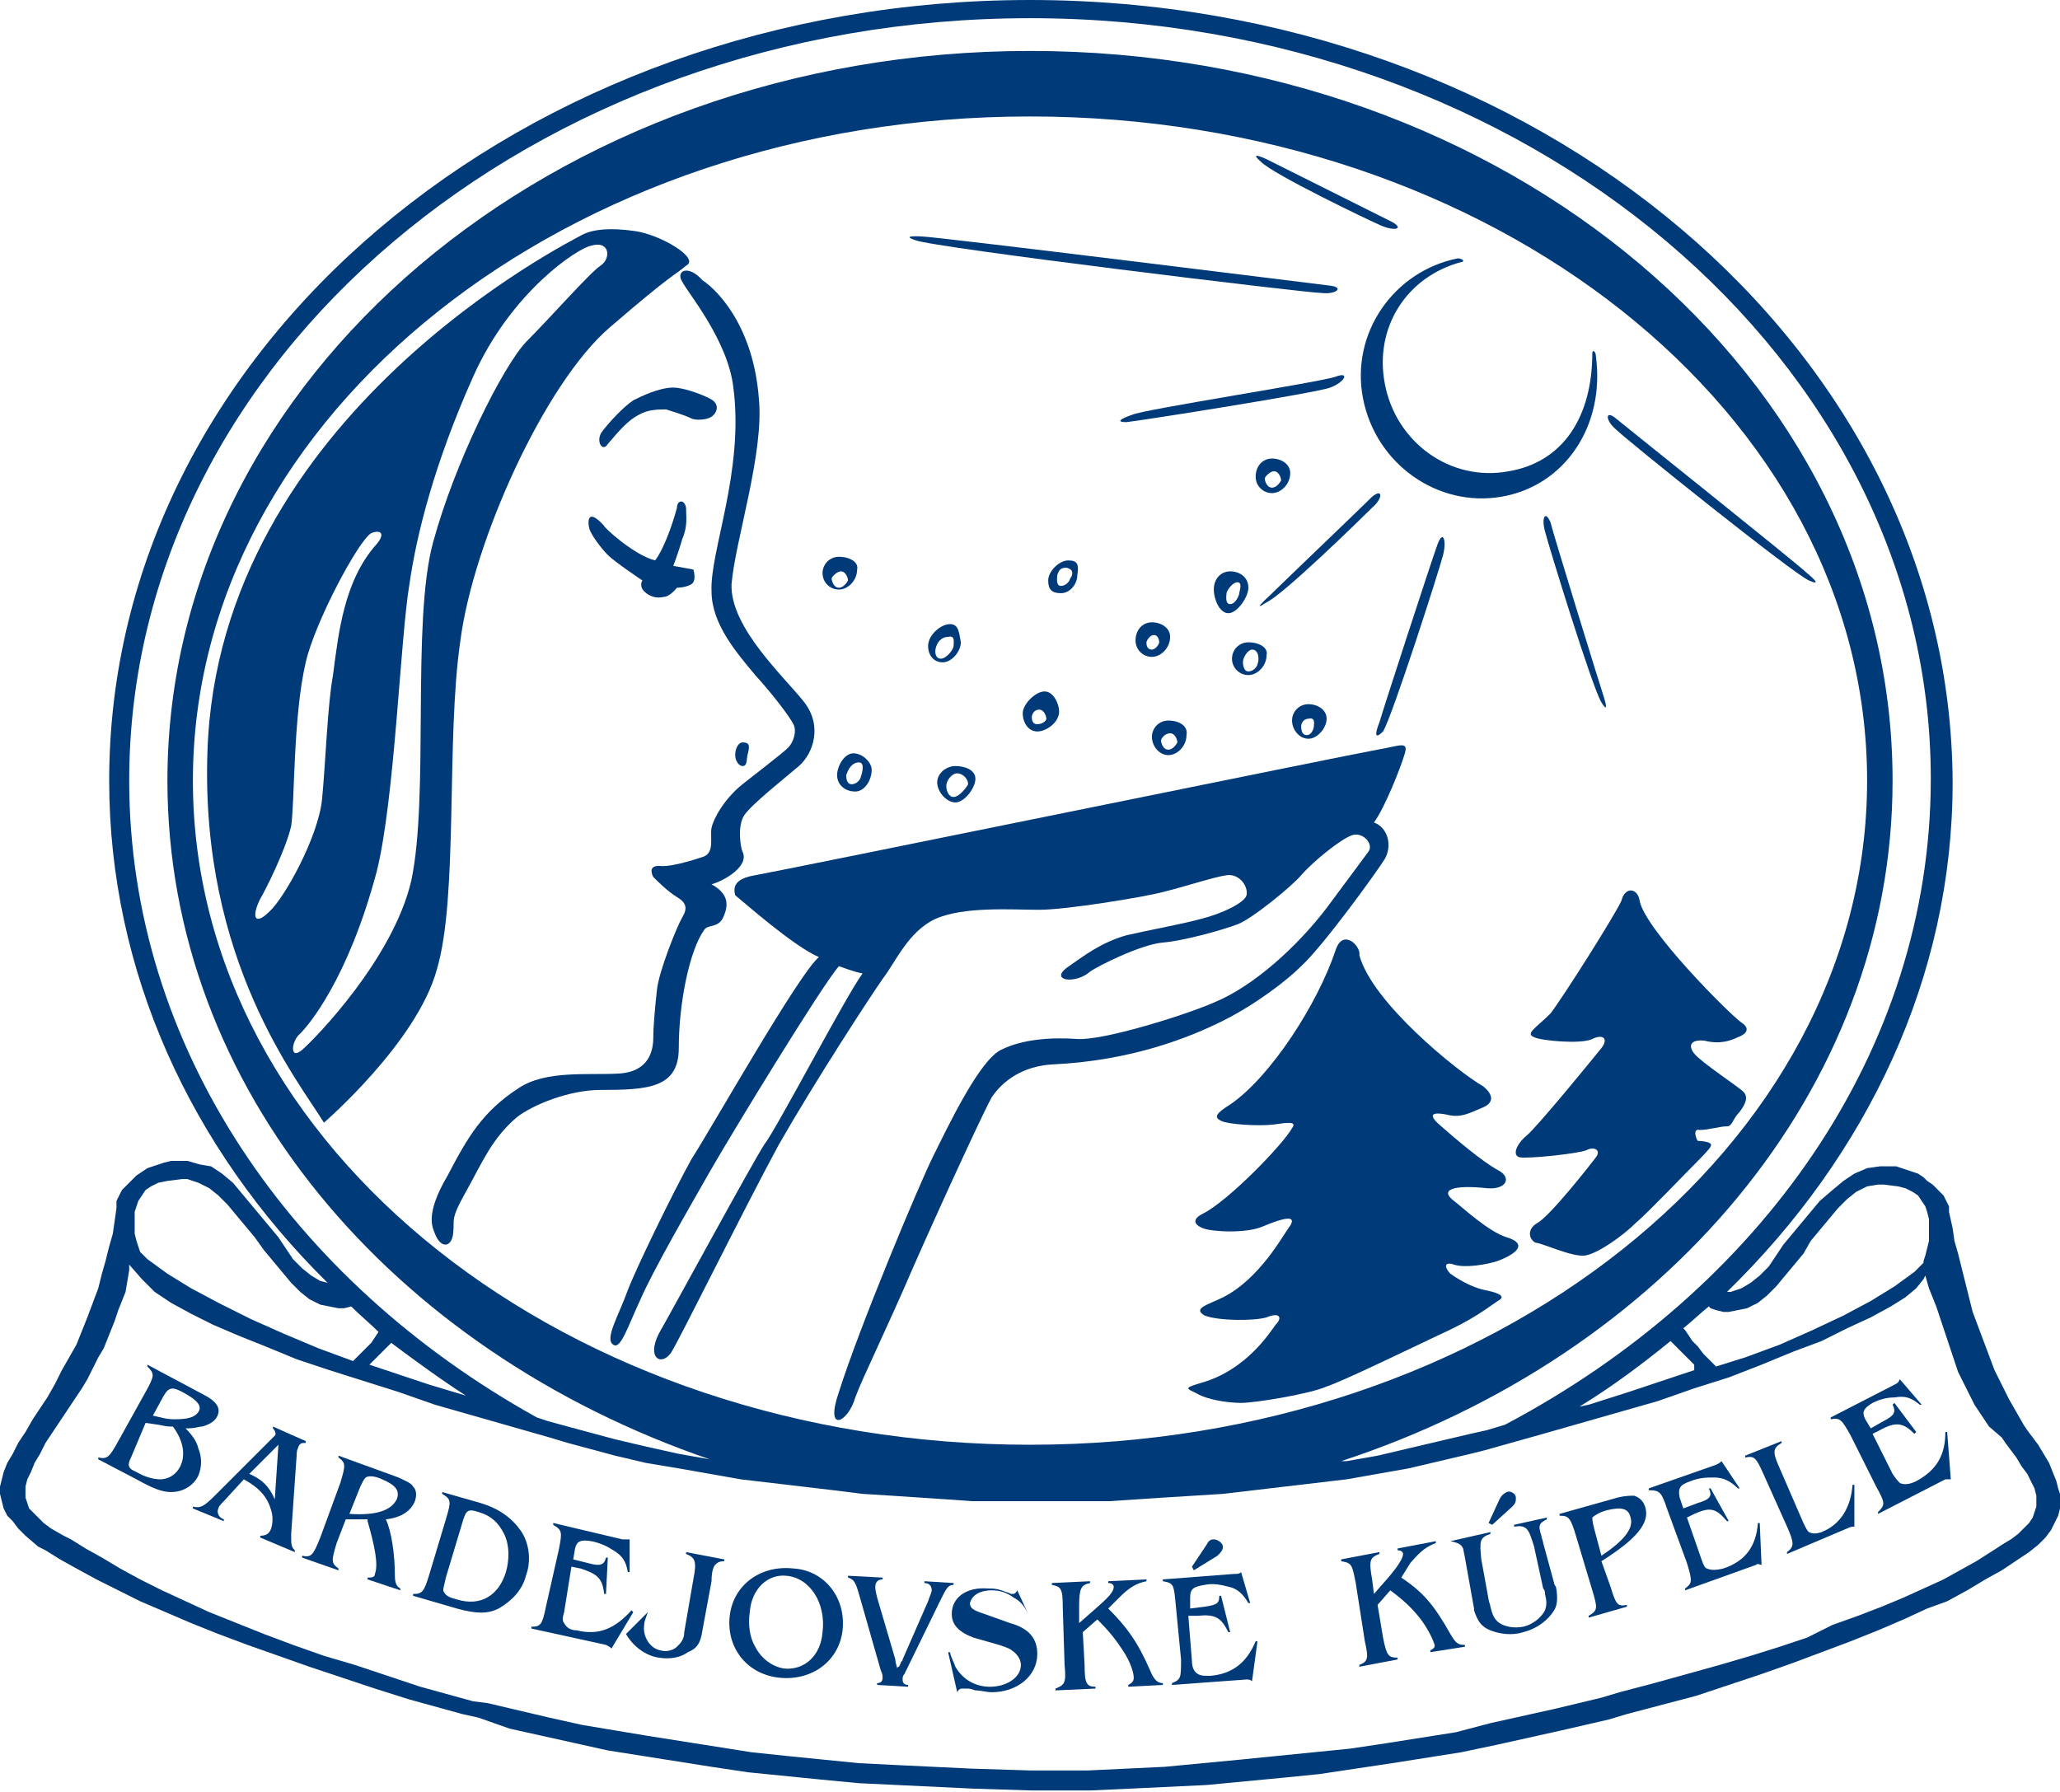 <?xml version="1.0" encoding="utf-8"?>
<!-- Generator: Adobe Illustrator 26.2.1, SVG Export Plug-In . SVG Version: 6.00 Build 0)  -->
<svg version="1.1" id="Layer_1" xmlns="http://www.w3.org/2000/svg" xmlns:xlink="http://www.w3.org/1999/xlink" x="0px" y="0px"
	 viewBox="0 0 113.2 98.5" style="enable-background:new 0 0 113.2 98.5;" xml:space="preserve">
<style type="text/css">
	.st0{fill-rule:evenodd;clip-rule:evenodd;fill:#003A78;}
	.st1{fill:#003A78;}
</style>
<g>
	<g>
		<path class="st0" d="M82.9,25.9c-3.2,0.6-6.2-1.6-6.8-4.8c-0.6-3.1,1.2-5.9,4.2-6.7c0.2,0,0.1-0.2-0.2-0.2
			c-3.5,0.7-5.9,4.1-5.2,7.7c0.7,3.6,4.1,6,7.6,5.4c3.5-0.6,5.7-3.9,5.2-7.7c0-0.3-0.2-0.4-0.2-0.2C87.5,22.9,85.9,25.4,82.9,25.9z"
			/>
		<path class="st0" d="M69.7,8.8c0.6,0.3,6,3,6.8,3.4c0.7,0.4,0.1,0.5-0.6,0.2c-0.7-0.3-5.9-2.8-6.6-3.5C68.5,8.2,69.7,8.8,69.7,8.8
			z"/>
		<path class="st0" d="M99.3,31.5c-0.5-0.5-9.9-8-10.5-8.5c-0.6-0.5-0.6,0.1,0,0.6c0.6,0.6,9.7,7.9,10.6,8.3
			C100.3,32.3,99.3,31.5,99.3,31.5z"/>
		<path class="st0" d="M50.7,13c0.7,0,21.6,2.6,22.4,2.7c0.8,0.1,0.3,0.5-0.5,0.4c-0.8,0-21.4-2.5-22.3-2.9
			C49.4,12.9,50.7,13,50.7,13z"/>
		<path class="st0" d="M88.1,38.2c-0.2-0.6-2.7-8.7-2.9-9.5c-0.3-0.7-0.5-0.2-0.3,0.5c0.2,0.8,2.6,8.6,3.1,9.4
			C88.5,39.4,88.1,38.2,88.1,38.2z"/>
		<path class="st0" d="M75.8,39.7c0.2-0.7,2.9-9,3.2-9.8c0.3-0.8,0.5-0.2,0.3,0.6c-0.2,0.8-2.8,8.9-3.3,9.7
			C75.3,40.9,75.8,39.7,75.8,39.7z"/>
		<path class="st0" d="M62.2,22.8c0.6-0.3,10.4-1.8,11.2-2.1c0.8-0.3,0.5,0.3-0.3,0.6c-0.8,0.3-10.3,1.8-11.2,1.9
			C61,23.2,62.2,22.8,62.2,22.8z"/>
		<path class="st0" d="M69.7,32.8c0.5-0.5,5.1-4.9,5.7-5.5c0.6-0.5,0.6,0.1,0,0.6c-0.6,0.6-4.9,4.8-5.8,5.2
			C68.7,33.7,69.7,32.8,69.7,32.8z"/>
	</g>
	<path class="st0" d="M73.4,52.2c-1,3-3.6,7-5.8,8.5c-0.8,0.5-0.9,0.7-0.5,0.9c0.4,0.2,2.1,0.3,2.9,0.2c0.7-0.1,1.3-0.2,1,0.2
		c-0.5,0.9-3.5,4-4.9,4.7c-0.6,0.3-0.5,0.6,0,0.8c0.5,0.2,2.4,0.3,3.3-0.1c1.9-0.8,1.7-0.3,1.4,0.1c-0.3,0.4-1.6,2.8-3.6,3.8
		c-0.8,0.4-1.7,0.6-1,1c0.8,0.3,2.7,0.3,3.4,0.1c0.7-0.3,0.9,0,0.5,0.4c-0.3,0.4-1.6,2.5-4.1,3.2c-1,0.3-0.8,0.3-0.2,0.6
		c0.5,0.3,1.6,0.5,2.4,0.5c0.8,0,3.8-0.5,4.7-0.9c0.9-0.3,4.2-1.9,6.1-2.8c2-0.9,2.7-1.5,3.3-1.9c0.6-0.3-0.2-0.5-0.7-0.6
		c-0.5-0.1-1.2-0.4-1.9-0.9c-0.3-0.3-0.4-0.7,0.2-0.5c0.6,0.2,1.8,0,2.4-0.2c1.3-0.5,1.5-1,0.5-1.3c-1-0.3-2.5-1.7-2.9-2
		c-0.8-0.6-0.1-0.9,1.8-0.7c1.1,0.1,1.4-0.6,0.6-1c-0.9-0.5-2.3-1.7-3.1-2.4c-0.6-0.5-0.8-0.9,0.5-0.6c0.6,0.1,1-0.1,1.7-0.4
		c0.8-0.3,0.6-0.8,0.1-1.2c-1.4-0.8-6.1-4.6-6.8-7.2C74.8,52,73.8,51,73.4,52.2z"/>
	<path class="st0" d="M94,63c0,0.1-0.6,0.7-0.7,0.8c-0.8,0.8-2.7,2.8-3.4,3.4c-0.7,0.7-2.1,1.7-2.8,1.8c-0.7,0.1-2.4-0.7-2.7-0.7
		c-0.3-0.1-0.6-0.7,0.1-1.1c0.7-0.4,2.9-3.2,3.2-3.6c0.3-0.4-0.1-0.6-0.5-0.4c-0.4,0.2-3.3,0.5-3.7,0.4c-0.4-0.1-0.2-0.7,0.4-1.2
		c0.6-0.5,3.7-4.3,4.1-4.8c0.4-0.5,0.1-0.8-0.5-0.5c-0.6,0.3-2.8,0.1-3.2-0.1c-0.5-0.2,0.1-0.5,0.9-1.3c0.7-0.9,3.6-5.5,3.9-6.2
		c0.2-0.8,0.9-0.7,1,0c0.3,1.6,5,6.3,5.6,6.7c0.6,0.4,0.1,0.7-0.2,0.8c-0.4,0.2-1,0.4-1.8,0.2c-0.7-0.1-1,0.2-0.6,0.7
		c0.4,0.5,2.4,1.8,2.7,2.1c0.3,0.3,0.1,0.7-0.2,1.1c-0.4,0.4-0.4,0.8-0.7,0.8c-0.4,0-1,0.2-1.5,0.2c-0.4-0.1-0.2,0.5-0.1,0.6
		C93.2,62.7,94.2,62.7,94,63z"/>
	<g>
		<path class="st0" d="M33.4,24.4c0.6-0.7,1.1-1.3,1.7-1.6c0.5-0.3,1.1-0.3,1.5-0.3c0.3,0.1,1,0.3,1.4,0.5c0.2,0.1,0.8,0.1,1.1-0.1
			c0.3-0.2,0.5-0.7-0.1-1c-0.6-0.3-1.5-0.6-2-0.6c-0.8,0-1.8,0.5-2.2,0.7c-0.6,0.4-1.4,1.3-1.7,1.7C32.7,24.2,33.1,24.9,33.4,24.4z"
			/>
		<path class="st0" d="M36,30.8c0.6-0.8,1.1-2.5,1.2-2.9c0-0.4,0.4-0.5,0.5,0c0,0.5,0.1,1-0.2,1.7c-0.2,0.7-0.5,1.5-0.5,1.5l1.1,0.2
			c0,0,0.2,0.6-0.1,0.8c-0.3,0.2-0.8,0.2-0.8,0.2s-0.4,0.5-0.7,0.5c-0.4,0.1-0.8,0-1.1-0.3c-0.3-0.3-0.1-0.6-0.1-0.6s-1.5-1-1.9-1.4
			c-0.4-0.4-0.9-1.1-1-1.4c-0.1-0.3-0.2-1.3,0.8-0.2C33.1,28.9,34.8,30.5,36,30.8z"/>
		<path class="st0" d="M40.8,40.8c-0.2,0-0.4,0.3-0.4,0.7c0,0.3,0.2,0.6,0.4,0.6c0.3,0,0.2-0.4,0.3-0.7C41.2,41,41.2,40.8,40.8,40.8
			z"/>
		<path class="st0" d="M37.5,15.5c0.3,0.6,2.5,3.2,2.8,5.8c0.6,4.6-1.3,9-1.2,11.2c0,1.8,1.4,3.4,2.4,4.6c1,1.1,1.9,2.3,2.1,2.7
			c0.2,0.4,0,1-0.3,1.3c-0.3,0.3-2,1.6-2.5,2c-1,0.8-1.6,1.9-1.7,2.4c-0.1,0.5,0.2,1.4-0.5,1.6c-0.6,0.2-1.6,0.5-2.2,0.5
			c-0.8-0.1-0.6,0.4-0.5,0.6c0.2,0.2,0.8,0.8,1.3,1.1c0.5,0.3,0.6,0.6,0.3,1.1c-0.3,0.5-1.3,3-1.4,4c-0.1,0.9-0.2,2-0.2,2.6
			c0,0.7-0.2,1.9-1.9,2c-1.7,0.1-4-0.2-5.5,0.8c-2,1.3-2.8,2.7-3.9,4.8c-1.3,2.2-0.8,2.9-0.7,3.2c0.3,0.8,0.9,0.8,1,0
			c0.1-0.8-0.2-0.7,0.7-2.3c0.9-1.6,1.4-2.9,2.8-4.1c0.9-0.7,2.9-1.5,4.6-1.5c2.6,0,4.3-0.1,4.3-2.3c0-2.5,0.6-5.4,1.4-6.5
			c0.2-0.3,0.7-0.1,1-0.6c0.4-0.8,0.3-1.4-0.6-1.9c0.7-0.2,2.1-1,1.7-1.8c-0.1-0.2-0.3-1.4,0.1-2c0.4-0.6,2.3-2.1,3-2.7
			c0.8-0.7,1.3-2.2,0.3-3.5c-1-1.3-4.1-4.1-4-6.5c0.2-2.4,1.8-7.2,1.5-10.2c-0.3-3.9-2.2-5.9-3.1-6.5C37.8,14.5,37.1,14.9,37.5,15.5
			z"/>
		<path class="st0" d="M41.5,48.1c1.7-0.3,33-6.7,34.2-6.9c1.2-0.2,1.7-0.5,1.5,0.2c-0.2,0.7-1.1,3-1.7,3.8c0.8,0.3,1,1.3,0.6,2
			c-0.5,0.8-3.4,4.8-4.6,5.9c-0.8,0.8-2.5,2.1-4.3,3c-1.8,0.9-5,2.2-9.4,2.4c-1.6,0.1-2.7,0.9-3.3,1.8c-0.3,0.5-2.4,5-4.3,9.3
			c-1.5,3.5-2.8,6.1-3.2,7.2c-0.4,1.4-1.7,2-0.9-0.3c1.1-3.5,4.4-11.4,5.2-13c0.8-1.6,2.5-5.2,3.7-5.8c1.2-0.6,2.8-0.7,4.2-0.6
			c1.4,0.1,5.9-1.3,7.5-2c2.2-0.9,4.6-3.1,6.2-5.2c0.9-1.2,2-2.7,2.3-3.1c0.3-0.4-0.3-1.1-0.9-0.9c-0.6,0.2-2.1,1.4-2.8,2.2
			c-0.5,0.6-2.7,2.4-3.5,2.7c-0.8,0.3-2.9,0.9-4.1,1c-1.2,0.1-3.6,1.3-4,1.6c-0.8,0.7-2.2,0.5-1.3-0.2c1-0.7,1.9-1.4,3.3-1.8
			c1.3-0.3,3-0.6,4.1-0.9c1.2-0.3,2.4-0.9,2.5-1.3c0.1-0.5-0.4-1.2-1.1-1.1c-0.7,0.1-2.2,0.6-3.4,0.9c-1.1,0.3-5.4,1-6.9,1
			c-1.5,0-4.1-0.2-5.7,0.5c-1.5,0.7-2.2,2.4-2.9,3.3c-0.7,1-3.7,5.6-5.7,9.1c-1.9,3.5-5.4,10.6-5.9,11.4c-0.5,0.8-1.4,0.4-0.7-1
			c0.8-1.4,5.2-9.5,5.8-10.4c0.7-0.9,4.5-8.2,5.4-9.4c-0.5-0.1-1-0.3-1.3-0.4c-0.9,1-5.9,9.2-7.1,11.3c-1.2,2.1-3.1,5.4-3.8,7
			c-0.7,1.5-1.1,2.8-1.5,2.5c-0.5-0.3,0.3-1.6,0.8-3c0.5-1.3,2.5-5.4,3.5-7.2c1.1-1.7,5.9-10.2,7-11.1c-1.4-0.6-4.1-3-4.6-3.4
			C40.3,48.8,40.3,48.3,41.5,48.1z"/>
		<path class="st0" d="M46.1,30.6c-0.5,0-0.9,0.4-0.9,0.9c0,0.5,0.4,0.9,0.9,0.9c0.5,0,1-0.5,1-1.1C47.2,30.9,46.7,30.6,46.1,30.6z
			 M46.1,32.3c-0.3,0-0.4-0.4-0.4-0.5c0-0.1,0.3-0.4,0.5-0.4c0.3,0,0.4,0.4,0.4,0.5C46.6,31.9,46.4,32.3,46.1,32.3z"/>
		<path class="st0" d="M52.2,34.3c-0.5,0-1.2,0.6-1.2,1.2c0,0.5,0.3,0.9,0.8,0.9c0.5,0,1-0.6,1-1.1C52.7,34.8,52.7,34.3,52.2,34.3z
			 M52.4,35.5c0,0.2-0.4,0.7-0.7,0.7c-0.3,0-0.4-0.4-0.2-0.8c0.1-0.2,0.3-0.4,0.6-0.4C52.5,34.9,52.4,35.3,52.4,35.5z"/>
		<path class="st0" d="M46.9,41.4c-0.5,0-0.9,0.7-0.9,1.2c0,0.5,0.4,0.9,1,0.9c0.5,0,0.9-0.6,0.9-1.2C47.9,41.9,47.4,41.4,46.9,41.4
			z M47.3,42.7c0,0.1-0.2,0.4-0.5,0.4c-0.3,0-0.3-0.4-0.3-0.5c0.2-0.6,0.5-0.7,0.7-0.7C47.6,41.9,47.3,42.7,47.3,42.7z"/>
		<path class="st0" d="M52.5,42.1c-0.5,0-1,0.4-1,0.9c0,0.5,0.5,1.1,1,1.1c0.5,0,1.1-0.8,1.1-1.3C53.6,42.3,53,42.1,52.5,42.1z
			 M52.4,43.8c-0.3,0-0.4-0.4-0.4-0.6c0-0.3,0.3-0.7,0.6-0.7c0.3,0,0.6,0.3,0.6,0.6C53.1,43.3,52.7,43.8,52.4,43.8z"/>
		<path class="st0" d="M57.4,38c-0.5,0-1.2,0.7-1.2,1.2c0,0.5,0.3,1,0.8,1c0.5,0,1.2-0.5,1.2-1.1C58.2,38.7,57.9,38,57.4,38z
			 M57,39.8c-0.3,0-0.3-0.3-0.3-0.4c0-0.1,0.1-0.4,0.4-0.4c0.3,0,0.4,0.4,0.4,0.5C57.5,39.6,57.3,39.8,57,39.8z"/>
		<path class="st0" d="M58.7,30.8c-0.5,0-1.1,0.6-1.1,1.1c0,0.5,0.2,0.7,0.7,0.7c0.5,0,0.9-0.5,0.9-1C59.3,31,59.2,30.8,58.7,30.8z
			 M58.8,31.8c0,0.1-0.2,0.4-0.5,0.4c-0.3,0-0.2-0.5-0.2-0.6c0.1-0.3,0.2-0.4,0.5-0.4C59.1,31.3,58.9,31.7,58.8,31.8z"/>
		<path class="st0" d="M63.3,34.2c-0.5,0-0.9,0.4-0.9,1c0,0.5,0.4,0.9,0.9,0.9c0.5,0,1-0.5,1-1.1C64.3,34.5,63.8,34.2,63.3,34.2z
			 M63.3,35.7c-0.3,0-0.3-0.3-0.3-0.4c0-0.1,0.2-0.4,0.4-0.4c0.3,0,0.3,0.4,0.3,0.4C63.7,35.4,63.5,35.7,63.3,35.7z"/>
		<path class="st0" d="M64.2,39.6c-0.5,0-0.9,0.4-0.9,0.9c0,0.5,0.4,1,0.9,1c0.5,0,1-0.5,1-1.1C65.3,39.9,64.8,39.6,64.2,39.6z
			 M64.2,41.2c-0.3,0-0.4-0.4-0.4-0.5c0-0.1,0.2-0.4,0.5-0.4c0.3,0,0.4,0.4,0.4,0.5C64.7,40.8,64.5,41.2,64.2,41.2z"/>
		<path class="st0" d="M68.6,35.3c-0.5,0-0.9,0.4-0.9,0.9c0,0.5,0.4,0.9,0.9,0.9c0.5,0,1-0.5,1-1.1C69.7,35.6,69.2,35.3,68.6,35.3z
			 M69.1,36.5c0,0.1-0.2,0.4-0.5,0.4c-0.3,0-0.3-0.5-0.3-0.5c0-0.3,0.3-0.7,0.5-0.7C69.2,35.7,69.2,36.3,69.1,36.5z"/>
		<path class="st0" d="M71.9,38.7c-0.5,0-0.9,0.4-0.9,0.9c0,0.5,0.4,1,0.9,1c0.5,0,1-0.6,1-1.1C72.9,39,72.4,38.7,71.9,38.7z
			 M72.2,39.9c0,0.1-0.1,0.5-0.4,0.5c-0.3,0-0.3-0.4-0.3-0.5c0-0.1,0.1-0.4,0.4-0.4C72.3,39.4,72.2,39.8,72.2,39.9z"/>
		<path class="st0" d="M67.6,31.4c-0.5,0-0.9,0.4-0.9,1c0,0.5,0.3,1.3,0.8,1.3c0.5,0,1.1-0.9,1.1-1.4C68.6,31.7,68.1,31.4,67.6,31.4
			z M68.1,32.6c0,0.1-0.2,0.6-0.5,0.6c-0.3,0-0.2-0.5-0.2-0.6c0-0.1,0.3-0.6,0.6-0.6C68.3,32,68.1,32.5,68.1,32.6z"/>
		<path class="st0" d="M69.9,25.2c-0.5,0-0.9,0.4-0.9,1c0,0.5,0.4,0.9,0.9,0.9c0.5,0,1-0.5,1-1.1C70.9,25.5,70.4,25.2,69.9,25.2z
			 M69.9,26.8c-0.3,0-0.4-0.4-0.4-0.5c0-0.1,0.3-0.4,0.5-0.4c0.3,0,0.4,0.4,0.4,0.5C70.4,26.4,70.2,26.8,69.9,26.8z"/>
	</g>
	<path class="st0" d="M34.9,12.7c-1.4-0.2-2.3-0.1-2.9,0.2c-0.5,0.3-20,9.9-20.6,28.4c-0.4,11.5,5,18.1,6.4,20.4
		c0,0,5.1-4.4,6.2-8.4c1.2-4,0.5-12.7,1.3-18.1c0.7-5.4,4.6-14.1,8.2-17.2c3.6-3.1,3.5-2.8,4.2-3.4C38.5,14.2,36.3,12.9,34.9,12.7z
		 M14.3,49.4c0.3-0.5,1.4-2.7,1.7-4c0.2-1.3,0.1-6,0.8-9c0.5-2.2,2.9-6.7,3.6-7.1c0.5-0.2,0.8,0,0.3,0.6c-1.8,2-2.1,4.9-2.4,7.2
		c-0.3,1.6-0.4,4.7-0.6,6.8c-0.2,2.1-2.1,5.5-2.9,6.2C14,50.9,13.8,50.4,14.3,49.4z M33,14.6c-0.6,0.4-2.7,2.8-4.1,4.2
		c-1.3,1.4-3.9,6.6-5.1,11c-1.2,4.4-0.2,13.9-1.2,18.6c-1,4.3-5.3,8.7-6,9.3c-0.7,0.6-0.6-0.5-0.1-0.9c0.4-0.4,2.6-2.9,4.2-8.9
		c1-4,1.3-12.9,1.8-15.8c0.4-2.8,1.4-6.7,3.5-11.4c2.1-4.7,5.8-7.1,6.5-7.2C33.5,13.2,33.6,14.2,33,14.6z"/>
	<path class="st1" d="M113.1,81.8l-0.1-0.4l-0.2-0.5l-0.2-0.5l-0.3-0.5l-0.3-0.5l-0.6-0.8l-0.2-0.3l-0.4-0.7l-0.4-0.7l-0.4-0.8
		l-0.4-0.8l-0.3-0.8l-0.3-0.8l-0.3-0.8l-0.3-0.8l-0.2-0.8l-0.2-0.8l-0.2-0.8l-0.2-0.8l-0.2-0.7l-0.1-0.7l-0.2-0.9v-0.1l0-0.2
		l-0.1-0.2l-0.1-0.2l-0.1-0.2l-0.2-0.2l-0.2-0.2l-0.2-0.2l-0.3-0.2l-0.2-0.2l-0.3-0.2l-0.3-0.1l-0.3-0.1l-0.3-0.1l-0.3-0.1l-0.5,0
		l-0.4,0l-0.7,0.1l-0.7,0.3l-0.6,0.4l-0.6,0.5L100,66l-0.5,0.6L99,67.2l-0.5,0.6l-0.5,0.6l-0.4,0.6l-0.4,0.6l-0.5,0.5l-0.5,0.4
		l-0.5,0.3L95.1,71l-0.1,0l-0.1,0c7.7-7.5,12.4-17.3,12.4-28C107.2,19.2,84.5,0,56.6,0C28.7,0,6,19.2,6,42.9
		c0,10.5,4.5,20.2,12,27.6l-0.4-0.1l-0.5-0.3l-0.5-0.4l-0.5-0.5l-0.4-0.6l-0.4-0.6l-0.5-0.6l-0.5-0.6l-0.5-0.6l-0.5-0.6l-0.5-0.6
		l-0.6-0.5l-0.6-0.4L11,64l-0.7-0.2l-0.4,0l-0.5,0l-0.4,0.1L8.7,64l-0.3,0.1l-0.3,0.1l-0.3,0.2l-0.3,0.2l-0.2,0.2l-0.2,0.2l-0.2,0.2
		l-0.2,0.2l-0.1,0.2l-0.1,0.2L6.4,66l0,0.2l0,0l0-0.1l0,0.3l-0.1,0.7l-0.1,0.7L6,68.5l-0.2,0.8L5.6,70l-0.2,0.8l-0.3,0.8l-0.3,0.8
		l-0.6,1.5l-0.4,0.7l-0.4,0.7L3,76.1l-0.4,0.7L2,77.7L1.8,78l-0.4,0.7l-0.4,0.6l-0.3,0.6l-0.3,0.5l-0.2,0.5l-0.1,0.4L0,81.7v0.4
		l0.1,0.4l0.1,0.4l0.2,0.4l0.3,0.3L1,84l0.4,0.4l0.7,0.6l0.4,0.2l0.8,0.5l0.9,0.5l1.1,0.6l1.2,0.6L7.7,88l1.4,0.6l1.4,0.6l1.5,0.6
		l1.6,0.6l1.7,0.6l1.7,0.6l1.8,0.6l1.8,0.6l1.9,0.6l2.9,0.8l0.9,0.2L28,95l1.8,0.4l1.8,0.4l1.8,0.4l1.9,0.3l1.9,0.3l1.9,0.3l2,0.3
		l2,0.2l2,0.2l2.1,0.2l2.1,0.1l2.1,0.1l2.1,0.1l3.2,0.1h1.1l2.1,0l2.2-0.1l2.1-0.1l2.1-0.1l2.1-0.2l2.1-0.2l2-0.2l2-0.3l2-0.3
		l1.9-0.3l1.9-0.3l1.9-0.4l1.8-0.4l1.8-0.4l2.6-0.6l1-0.3l1.9-0.5l1.9-0.5l1.8-0.6l1.8-0.6l1.7-0.6l1.6-0.6l1.6-0.6l1.5-0.6l1.4-0.6
		l1.3-0.6L107,88l1.1-0.6l1-0.6l0.9-0.5l1.2-0.8l0.3-0.2l0.5-0.4l0.4-0.4l0.3-0.4l0.2-0.4l0.2-0.4l0.1-0.4l0-0.4v-0.4L113.1,81.8z
		 M95,72.1l1-0.2l0.6-0.3l0.5-0.4l0.5-0.5l0.5-0.6l0.5-0.6l0.5-0.6l0.4-0.7l0.5-0.6l0.5-0.6l0.5-0.6l0.5-0.5l0.5-0.4l0.6-0.3
		l0.6-0.1l0.3,0l0.8,0.1l0.4,0.1l0.4,0.2l0.3,0.2l0.2,0.3l0.2,0.3l0.1,0.3L106,67l0,0.4l0,0.4l0,0.4l-0.1,0.4l-0.1,0.4l-0.1,0.3
		l0,0.1l-0.5,0.5l-1.1,0.8l-1.3,0.8l-1.5,0.8l-1.7,0.8l-1.8,0.8l-1.9,0.7l-1.6,0.5l-0.1-0.1l-0.3-0.3l-0.3-0.3L93.3,74L93,73.7
		l-0.2-0.3l-0.2-0.3L92.5,73c0.5-0.4,0.9-0.8,1.4-1.2l0.1,0.1l0.3,0.1l0.4,0.1L95,72.1z M93.1,75.3l-1.5,0.5l-2.1,0.7l-2.2,0.7
		l-0.5,0.1c1.8-1.1,3.4-2.3,5-3.6l0.1,0.1l0.3,0.3l0.3,0.3l0.3,0.3l0.3,0.3L93.1,75.3z M7.1,42.9C7.1,19.8,29.3,1,56.6,1
		c27.3,0,49.5,18.8,49.5,41.8c0,15-9.4,28.1-23.4,35.5l-1,0.3l-0.9,0.2l-1.7,0.4l-1.7,0.4L75.7,80L74,80.3l-0.3,0
		C91.4,74.5,104,59.9,104,42.9c0-22.2-21.2-40.1-47.4-40.1c-26.2,0-47.4,18-47.4,40.1c0,16.9,12.3,31.3,29.8,37.3l-1.7-0.3l-1.8-0.4
		l-1.7-0.4l-2.6-0.7l-1.1-0.3l-0.6-0.2C16,70.4,7.1,57.5,7.1,42.9z M56.6,79.4c-25.4,0-46-16.3-46-36.5c0-20.1,20.6-36.5,46-36.5
		c25.4,0,46,16.3,46,36.5C102.6,63,82,79.4,56.6,79.4z M25.6,76.7l-2-0.6l-2.1-0.7L20.3,75l0.2-0.2l0.3-0.3l0.3-0.3l0.3-0.3l0.1-0.1
		C22.7,74.7,24.2,75.8,25.6,76.7z M7.4,66.6l0.1-0.3L7.6,66l0.2-0.3L8,65.4l0.3-0.2L8.7,65l0.5-0.1l0.8-0.1l0.3,0l0.6,0.2l0.6,0.3
		l0.5,0.4l0.5,0.5l0.5,0.6l0.5,0.6l0.5,0.6l0.5,0.7l0.5,0.6l0.5,0.6l0.5,0.6l0.5,0.5l0.5,0.4l0.6,0.3l1,0.2l0.3,0l0.4-0.1l0,0
		c0.5,0.5,1,0.9,1.5,1.4l0,0l-0.2,0.3l-0.2,0.3l-0.3,0.3l-0.3,0.3l-0.3,0.3l-0.1,0.1l-1.9-0.7l-1.9-0.8l-1.8-0.8L12,71.6l-1.5-0.8
		L9.2,70l-1.1-0.8l-0.4-0.4l-0.1-0.3l-0.1-0.3l-0.1-0.4l0-0.4l0-0.4L7.4,66.6z M111.9,82.8l-0.1,0.3l-0.1,0.3l-0.2,0.3l-0.3,0.3
		l-0.3,0.3l-0.4,0.3l-0.5,0.3l-0.3,0.2l-1.1,0.7l-0.9,0.5l-0.9,0.5l-1.1,0.5l-1.1,0.5l-1.2,0.5l-1.3,0.5l-1.4,0.5L99.3,90l-1.5,0.5
		l-1.6,0.5l-1.7,0.5l-1.8,0.5l-1.8,0.5l-1.9,0.5l-1,0.3l-2.5,0.6l-1.8,0.4l-1.8,0.4L80,95.2l-1.9,0.3l-1.9,0.3l-2,0.3l-2,0.2l-2,0.2
		l-2,0.2l-2.1,0.2L64,97.1l-2.1,0.1l-2.1,0.1l-2.1,0l-1.1,0l-3.2-0.1l-2.1-0.1l-2.1-0.1l-2-0.1l-2-0.2l-2-0.2l-1.9-0.2l-1.9-0.3
		l-1.9-0.3l-1.9-0.3l-1.8-0.3l-1.8-0.3l-1.8-0.4l-1.7-0.4l-1.7-0.4L26,93.5l-2.9-0.8l-1.8-0.6l-1.8-0.6L17.8,91l-1.7-0.6l-1.6-0.6
		L13,89.2l-1.5-0.6L10.2,88l-1.3-0.6l-1.2-0.6l-1.1-0.6l-1-0.6l-0.9-0.5l-0.8-0.5l-0.4-0.2L2.8,84l-0.4-0.3l-0.3-0.3l-0.3-0.3
		l-0.2-0.2l-0.1-0.3l-0.1-0.3l0-0.3l0-0.3l0.1-0.4l0.2-0.4l0.2-0.5l0.3-0.5l0.3-0.6l0.4-0.6l0.2-0.3l0.6-0.9l0.4-0.6l0.4-0.6
		l0.3-0.5l0.3-0.6l0.3-0.6l0.3-0.5l0.2-0.5l0.2-0.5l0.2-0.5L6.5,72l0.2-0.5L6.9,71L7,70.4l0.1-0.6l0-0.3l0.7,0.8L8.5,71l0.9,0.6
		l1.1,0.6l1.2,0.6l1.4,0.6l1.5,0.6l1.7,0.7l1.8,0.6l1.9,0.6l1.9,0.6l2,0.7l2.1,0.6l2.1,0.6l2.1,0.6l1,0.3l2.6,0.7l1.7,0.4l1.8,0.3
		l1.7,0.3l1.7,0.3l1.7,0.2l1.7,0.2l1.7,0.2l1.6,0.2l1.6,0.1l1.5,0.1l1.5,0.1l1.4,0.1l1.3,0l1.2,0l0.6,0l1.8,0l1.3,0l1.4,0l1.5-0.1
		l1.5-0.1l1.6-0.1l1.6-0.1l1.7-0.2l1.7-0.2l1.7-0.2l1.7-0.2l1.7-0.3l1.7-0.3l1.7-0.4l1.7-0.4l0.8-0.2l3.2-0.9l2.1-0.6l2.1-0.6
		l2.1-0.6l2-0.7l1.9-0.6l1.8-0.7l1.7-0.7l1.6-0.6l1.4-0.7l1.3-0.6l1.1-0.6l0.8-0.5l0.6-0.5l0.4-0.5l0.1-0.2l0.2,0.7l0.2,0.5l0.2,0.5
		l0.2,0.6l0.2,0.6l0.2,0.6l0.2,0.6l0.2,0.6l0.2,0.6l0.3,0.6l0.3,0.6l0.3,0.6l0.4,0.6l0.4,0.6L110,79l0.2,0.3l0.6,0.8l0.3,0.5
		l0.3,0.4l0.2,0.4l0.2,0.4l0.1,0.4l0,0.3L111.9,82.8z"/>
	<g>
		<path class="st1" d="M10.1,78.4c0.5,0.5,0.7,0.8,0.8,1.2c0.2,0.5,0.2,1,0,1.5c-0.3,0.6-0.9,0.9-1.5,0.9c-0.5,0-1-0.2-1.9-0.7
			l-2.1-1.1l0-0.1c0.5,0.1,0.6,0,1.1-0.9L8,76.5c0.5-0.9,0.5-1,0.1-1.4l0-0.1l3,1.6c0.8,0.4,1.1,0.8,0.8,1.3
			c-0.1,0.2-0.4,0.4-0.8,0.5c-0.2,0-0.3,0.1-0.9,0.1L10.1,78.4z M7.2,80.1C7,80.5,7,80.7,7.5,80.9c0.5,0.3,1,0.4,1.3,0.4
			c0.5,0,0.9-0.3,1.1-0.7c0.3-0.6,0.2-1.4-0.4-2.2c-0.3,0-0.3,0-0.8-0.1l-0.7-0.1L7.2,80.1z M8.4,77.8C8.9,77.9,9.1,78,9.6,78
			c0.7,0,1.1-0.1,1.3-0.4c0.2-0.3,0-0.6-0.7-1c-0.7-0.4-0.9-0.4-1.2,0.1L8.4,77.8z"/>
		<path class="st1" d="M12.3,82.5c-0.1,0.1-0.3,0.3-0.3,0.4c-0.1,0.2,0,0.5,0.3,0.6l0,0.1l-1.7-0.7l0-0.1c0.4,0.1,0.6,0,1.2-0.6l3-3
			c0.1-0.1,0.2-0.2,0.3-0.3c0.1-0.1,0-0.3-0.1-0.4l0-0.1l1.8,0.8l0,0.1c-0.2,0-0.3,0-0.4,0.2c0,0.1-0.1,0.1-0.1,0.5l-0.3,4.3
			c0,0.6,0,0.7,0.2,0.9l0,0.1l-1.9-0.8l0-0.1c0.3,0,0.5-0.1,0.6-0.4c0.1-0.3,0.1-0.7,0-1c-0.2-0.7-0.6-1.2-1.5-1.7L12.3,82.5z
			 M13.7,81c0.7,0.3,1.1,0.7,1.4,1.4l0.2-3L13.7,81z"/>
		<path class="st1" d="M21.9,81.2c0.4,0.2,0.7,0.3,0.8,0.5c0.2,0.2,0.2,0.5,0.1,0.8c-0.2,0.5-0.7,0.9-1.6,1c0.3,0.6,0.5,1.9,0.5,3.1
			c0,0.4,0.1,0.6,0.3,0.7l0,0.1l-1.8-0.6l0-0.1c0.2,0,0.4,0,0.4-0.2c0.2-0.5,0-1.5-0.4-2.9l0-0.1c-0.4,0-0.7,0-1.2,0l-0.5,1.3
			c-0.3,1-0.3,1.1,0.1,1.4l0,0.1l-2-0.7l0-0.1c0.5,0.1,0.6,0,1-1l1.1-3c0.3-1,0.3-1.1-0.1-1.4l0-0.1L21.9,81.2z M19.2,83.2
			c1.5,0.1,2.3-0.2,2.6-0.8c0.2-0.5-0.1-0.8-0.8-1.1c-0.4-0.2-0.8-0.2-0.9-0.1c-0.1,0.1-0.1,0.1-0.3,0.5L19.2,83.2z"/>
		<path class="st1" d="M24.5,83.5c0.3-1,0.3-1.1-0.2-1.4l0-0.1l2.1,0.6c1,0.3,1.7,0.8,2.2,1.5c0.5,0.7,0.6,1.7,0.3,2.5
			c-0.2,0.8-0.8,1.4-1.5,1.8c-0.6,0.3-1.2,0.3-2.3,0l-2.4-0.7l0-0.1c0.5,0,0.6-0.1,0.9-1.1L24.5,83.5z M24.5,86.7
			c-0.1,0.5-0.2,0.7-0.1,0.8c0.1,0.2,0.3,0.3,0.7,0.4c1.3,0.4,2.3-0.2,2.7-1.5c0.2-0.7,0.2-1.5-0.1-2.1c-0.3-0.6-0.7-1-1.4-1.2
			c-0.6-0.2-0.7-0.1-0.9,0.6L24.5,86.7z"/>
		<path class="st1" d="M33.6,90.6c-0.1-0.1-0.1-0.1-0.3-0.2l-4.1-0.9l0-0.1c0.5,0,0.6-0.1,0.8-1.1l0.7-3.1c0.2-1,0.2-1.1-0.3-1.4
			l0-0.1l3.8,0.9c0.2,0,0.3,0,0.4,0l0,1.8l-0.1,0c-0.1-0.6-0.3-0.9-0.8-1.2c-0.3-0.2-0.7-0.4-1.2-0.5c-0.6-0.1-0.8,0-0.9,0.4
			l-0.1,0.6l0.8,0.2c0.7,0.2,0.9,0.1,1-0.3h0.1l-0.1,2h-0.1c-0.1-0.9-0.4-1.1-1.3-1.4l-0.5-0.1L31,88.6c-0.1,0.3-0.1,0.5,0,0.6
			c0.1,0.2,0.3,0.4,0.7,0.4c1.2,0.3,2.1-0.1,3-1.1l0.1,0.1L33.6,90.6z"/>
		<path class="st1" d="M35.6,88.6c-0.1,0.3-0.2,0.5-0.2,0.7c-0.1,0.6,0.3,1.3,0.9,1.4c0.3,0.1,0.7,0,0.9-0.2
			c0.2-0.2,0.4-0.4,0.4-0.8l0.5-2.9c0.2-1,0.1-1.2-0.4-1.4l0-0.1l2.1,0.4l0,0.1c-0.3,0-0.4,0.1-0.5,0.2c-0.1,0.1-0.2,0.4-0.2,0.9
			l-0.5,2.7c-0.1,0.7-0.3,1-0.8,1.2c-0.4,0.3-1,0.4-1.6,0.3c-0.7-0.1-1.4-0.6-1.8-1.3L35.6,88.6L35.6,88.6z"/>
		<path class="st1" d="M46.3,89.6c-0.2,1.7-1.7,2.8-3.5,2.6c-1.8-0.2-2.9-1.7-2.7-3.4c0.2-1.7,1.7-2.8,3.5-2.6
			C45.3,86.3,46.5,87.8,46.3,89.6z M41.2,88.6c-0.1,0.7,0,1.4,0.3,1.9c0.3,0.6,0.9,1.1,1.6,1.2c1.1,0.1,2-0.7,2.1-2
			c0.2-1.6-0.7-3-2-3.1C42.2,86.5,41.3,87.3,41.2,88.6z"/>
		<path class="st1" d="M49.2,91.2c0,0.2,0.1,0.4,0.1,0.5c0,0,0-0.1,0.1-0.1l0.1-0.2c0-0.1,0.1-0.1,0.1-0.2l1.4-3.2
			c0.1-0.3,0.2-0.5,0.2-0.6c0-0.2-0.1-0.4-0.4-0.4l0-0.1l1.6,0.1l0,0.1c-0.3,0-0.4,0.2-0.7,0.8L49.7,92c-0.1,0.1-0.1,0.2-0.1,0.3
			c0,0.2,0.1,0.3,0.3,0.3l0,0.1l-1.7-0.1l0-0.1c0.2,0,0.3-0.1,0.3-0.3c0-0.1,0-0.2-0.1-0.4l-1.2-4.2c-0.2-0.7-0.3-0.8-0.6-0.9l0-0.1
			l1.9,0.1l0,0.1c-0.3,0-0.4,0.2-0.4,0.4c0,0.1,0,0.2,0.1,0.6L49.2,91.2z"/>
		<path class="st1" d="M56.5,88.7L56.5,88.7c-0.2-0.4-0.4-0.7-0.8-0.9c-0.4-0.3-0.8-0.4-1.2-0.4c-0.7,0-1.1,0.3-1.2,0.7
			c0,0.3,0.2,0.4,0.8,0.6l1.4,0.5c1.1,0.3,1.5,0.9,1.5,1.7c0,1.2-1.1,2.1-2.5,2.1c-0.3,0-0.6-0.1-0.9-0.1c-0.3-0.1-0.3-0.1-0.5-0.1
			c-0.1,0-0.2,0-0.2,0c-0.1,0-0.2,0-0.3,0.2l-0.5-2.2l0.1,0c0.1,0.4,0.2,0.5,0.3,0.8c0.4,0.7,1.1,1.1,1.9,1.1c0.9,0,1.7-0.5,1.7-1.2
			c0-0.3-0.2-0.6-0.5-0.8c-0.1-0.1-0.4-0.2-0.7-0.3l-1.4-0.4c-0.8-0.3-1.2-0.7-1.2-1.3c0-0.9,0.8-1.5,2-1.4c0.3,0,0.5,0,1,0.2
			c0.1,0,0.2,0.1,0.3,0.1c0.1,0,0.2,0,0.3-0.2L56.5,88.7z"/>
		<path class="st1" d="M60.9,88.4c1,1,1.6,1.8,2.3,3.4c0.2,0.5,0.4,0.7,0.7,0.7l0,0.1l-1.9,0.1l0-0.1c0.2-0.1,0.3-0.2,0.3-0.4
			c0-0.3-0.2-0.9-0.6-1.5c-0.4-0.6-0.7-1-1.4-1.7l-0.8,0.7l0.1,1.8c0,1,0.1,1.2,0.6,1.2l0,0.1L58,92.9l0-0.1
			c0.5-0.2,0.6-0.3,0.5-1.3l-0.1-3.2c0-1-0.1-1.1-0.6-1.2V87l2.1-0.1V87c-0.5,0.1-0.6,0.3-0.6,1.3l0,0.9l0.8-0.7
			c0.8-0.7,1.1-1,1.1-1.3c0-0.1-0.1-0.2-0.3-0.2l0-0.1l2.1-0.1l0,0.1c-0.5,0.1-0.9,0.3-1.5,0.9L60.9,88.4z"/>
		<path class="st1" d="M68.8,92.4c-0.1-0.1-0.2-0.1-0.3-0.1l-4.1,0.3l0-0.1c0.5-0.2,0.5-0.3,0.5-1.3l-0.3-3.1
			c-0.1-1-0.1-1.1-0.7-1.2l0-0.1l3.9-0.3c0.2,0,0.3,0,0.4-0.1l0.5,1.7l-0.1,0c-0.3-0.5-0.6-0.8-1.1-0.9c-0.4-0.1-0.8-0.2-1.3-0.1
			c-0.6,0.1-0.8,0.2-0.8,0.7l0,0.6l0.8-0.1c0.7-0.1,0.8-0.2,0.8-0.6l0.1,0l0.5,2l-0.1,0c-0.4-0.8-0.7-1-1.7-0.9l-0.5,0l0.2,2.5
			c0,0.3,0.1,0.5,0.2,0.6c0.2,0.2,0.4,0.2,0.8,0.2c1.2-0.1,2-0.7,2.5-1.9l0.1,0L68.8,92.4z M65.5,86.1l0.8-1.2
			c0.1-0.2,0.2-0.3,0.4-0.3c0.2,0,0.5,0.2,0.5,0.4c0,0.2-0.1,0.3-0.3,0.5l-1.3,0.8L65.5,86.1z"/>
		<path class="st1" d="M77,86.7c1.2,0.8,1.8,1.5,2.7,3.1c0.3,0.5,0.4,0.6,0.8,0.6l0,0.1l-1.9,0.3l0-0.1c0.2-0.1,0.3-0.2,0.2-0.4
			c-0.1-0.3-0.4-0.9-0.8-1.4c-0.4-0.5-0.8-0.9-1.6-1.5l-0.7,0.8L76,90c0.2,1,0.3,1.1,0.8,1.1l0,0.1l-2.1,0.4l0-0.1
			c0.5-0.2,0.5-0.4,0.3-1.3L74.5,87c-0.2-1-0.2-1.1-0.8-1.2l0-0.1l2.1-0.4l0,0.1c-0.5,0.2-0.6,0.3-0.4,1.4l0.1,0.8l0.7-0.8
			c0.7-0.8,0.9-1.2,0.9-1.4c0-0.1-0.1-0.2-0.3-0.2l0-0.1l2.1-0.4l0,0.1c-0.5,0.2-0.8,0.4-1.4,1.1L77,86.7z"/>
		<path class="st1" d="M79.7,84.7l2.2-0.5l0,0.1c-0.6,0.2-0.6,0.4-0.5,1.4l0.4,2.2c0,0.1,0.1,0.3,0.1,0.4c0.1,0.4,0.2,0.7,0.5,0.9
			c0.3,0.2,0.8,0.3,1.3,0.2c0.5-0.1,1-0.5,1.2-0.9c0.1-0.3,0.1-0.5,0-0.9c0-0.1,0-0.2-0.1-0.3L84.3,85c-0.3-1-0.4-1.2-1.1-1.1l0-0.1
			l1.8-0.4l0,0.1c-0.4,0.2-0.5,0.3-0.3,0.9c0,0.1,0.1,0.3,0.1,0.4l0.6,2.2c0,0.1,0.1,0.2,0.1,0.2c0.1,0.5,0.1,1-0.1,1.3
			c-0.3,0.5-0.9,1-1.7,1.2c-0.6,0.2-1.3,0.1-1.8-0.1c-0.5-0.2-0.7-0.5-0.9-1.1l0-0.1l-0.5-2.8l-0.1-0.5
			C80.3,84.9,80.2,84.8,79.7,84.7L79.7,84.7z M81.8,83.7l0.6-1.3c0.1-0.2,0.2-0.3,0.4-0.4c0.2-0.1,0.5,0.1,0.5,0.3
			c0,0.2,0,0.3-0.2,0.5l-1.1,1L81.8,83.7z"/>
		<path class="st1" d="M88.5,87.2c0.3,1,0.4,1.1,0.9,1l0,0.1l-2.1,0.6l0-0.1c0.5-0.3,0.5-0.4,0.2-1.4l-0.9-3c-0.3-1-0.4-1.1-0.9-1.1
			l0-0.1l3.2-0.9c0.4-0.1,0.7-0.1,0.9-0.1c0.3,0.1,0.5,0.3,0.6,0.6c0.3,0.9-0.5,1.8-2.4,3L88.5,87.2z M88,85.5
			c1.2-0.8,1.8-1.5,1.6-2.1c-0.1-0.5-0.5-0.6-1.3-0.4c-0.4,0.1-0.7,0.3-0.8,0.4c0,0.1,0,0.2,0.1,0.6L88,85.5z"/>
		<path class="st1" d="M96.8,86c-0.1,0-0.2-0.1-0.3,0l-3.9,1.4l0-0.1c0.4-0.3,0.4-0.4,0.1-1.4l-1.1-3c-0.3-0.9-0.4-1-1-1l0-0.1
			l3.7-1.3c0.2-0.1,0.2-0.1,0.3-0.2l1,1.5l-0.1,0c-0.4-0.4-0.8-0.6-1.3-0.6c-0.4,0-0.8,0-1.3,0.2c-0.6,0.2-0.7,0.4-0.6,0.9l0.2,0.6
			l0.8-0.3c0.7-0.2,0.8-0.4,0.6-0.8l0.1,0l1,1.8l-0.1,0c-0.6-0.7-0.9-0.8-1.8-0.4l-0.4,0.2l0.8,2.3c0.1,0.3,0.2,0.5,0.3,0.5
			c0.2,0.1,0.5,0.1,0.9,0c1.2-0.4,1.8-1.2,1.9-2.5l0.1,0L96.8,86z"/>
		<path class="st1" d="M101.9,83.9c-0.1,0-0.2,0-0.4,0.1l-3.3,1.4l0-0.1c0.4-0.3,0.4-0.5,0-1.4L96.9,81c-0.4-0.9-0.5-1-1-0.9l0-0.1
			l2-0.8l0,0.1c-0.5,0.3-0.5,0.5-0.1,1.4l1.3,3c0.2,0.4,0.2,0.4,0.3,0.5c0.2,0.1,0.4,0.1,0.7,0c1-0.4,1.6-1.3,1.7-2.6l0.1,0
			L101.9,83.9z"/>
		<path class="st1" d="M107.2,81.3c-0.1,0-0.2,0-0.3,0l-3.7,1.9l0-0.1c0.4-0.4,0.4-0.5-0.1-1.4l-1.4-2.8c-0.5-0.9-0.6-1-1.1-0.9
			l0-0.1l3.5-1.8c0.2-0.1,0.2-0.1,0.3-0.3l1.2,1.4l-0.1,0c-0.5-0.4-0.8-0.5-1.4-0.4c-0.4,0-0.8,0.1-1.2,0.3
			c-0.5,0.3-0.6,0.5-0.4,0.9l0.3,0.5l0.7-0.4c0.6-0.3,0.7-0.5,0.5-0.9l0.1-0.1l1.2,1.6l-0.1,0.1c-0.6-0.6-1-0.7-1.9-0.2l-0.4,0.2
			l1.1,2.2c0.2,0.3,0.3,0.4,0.4,0.5c0.2,0.1,0.5,0.1,0.9-0.1c1.1-0.6,1.6-1.4,1.6-2.7l0.1,0L107.2,81.3z"/>
	</g>
</g>
</svg>
